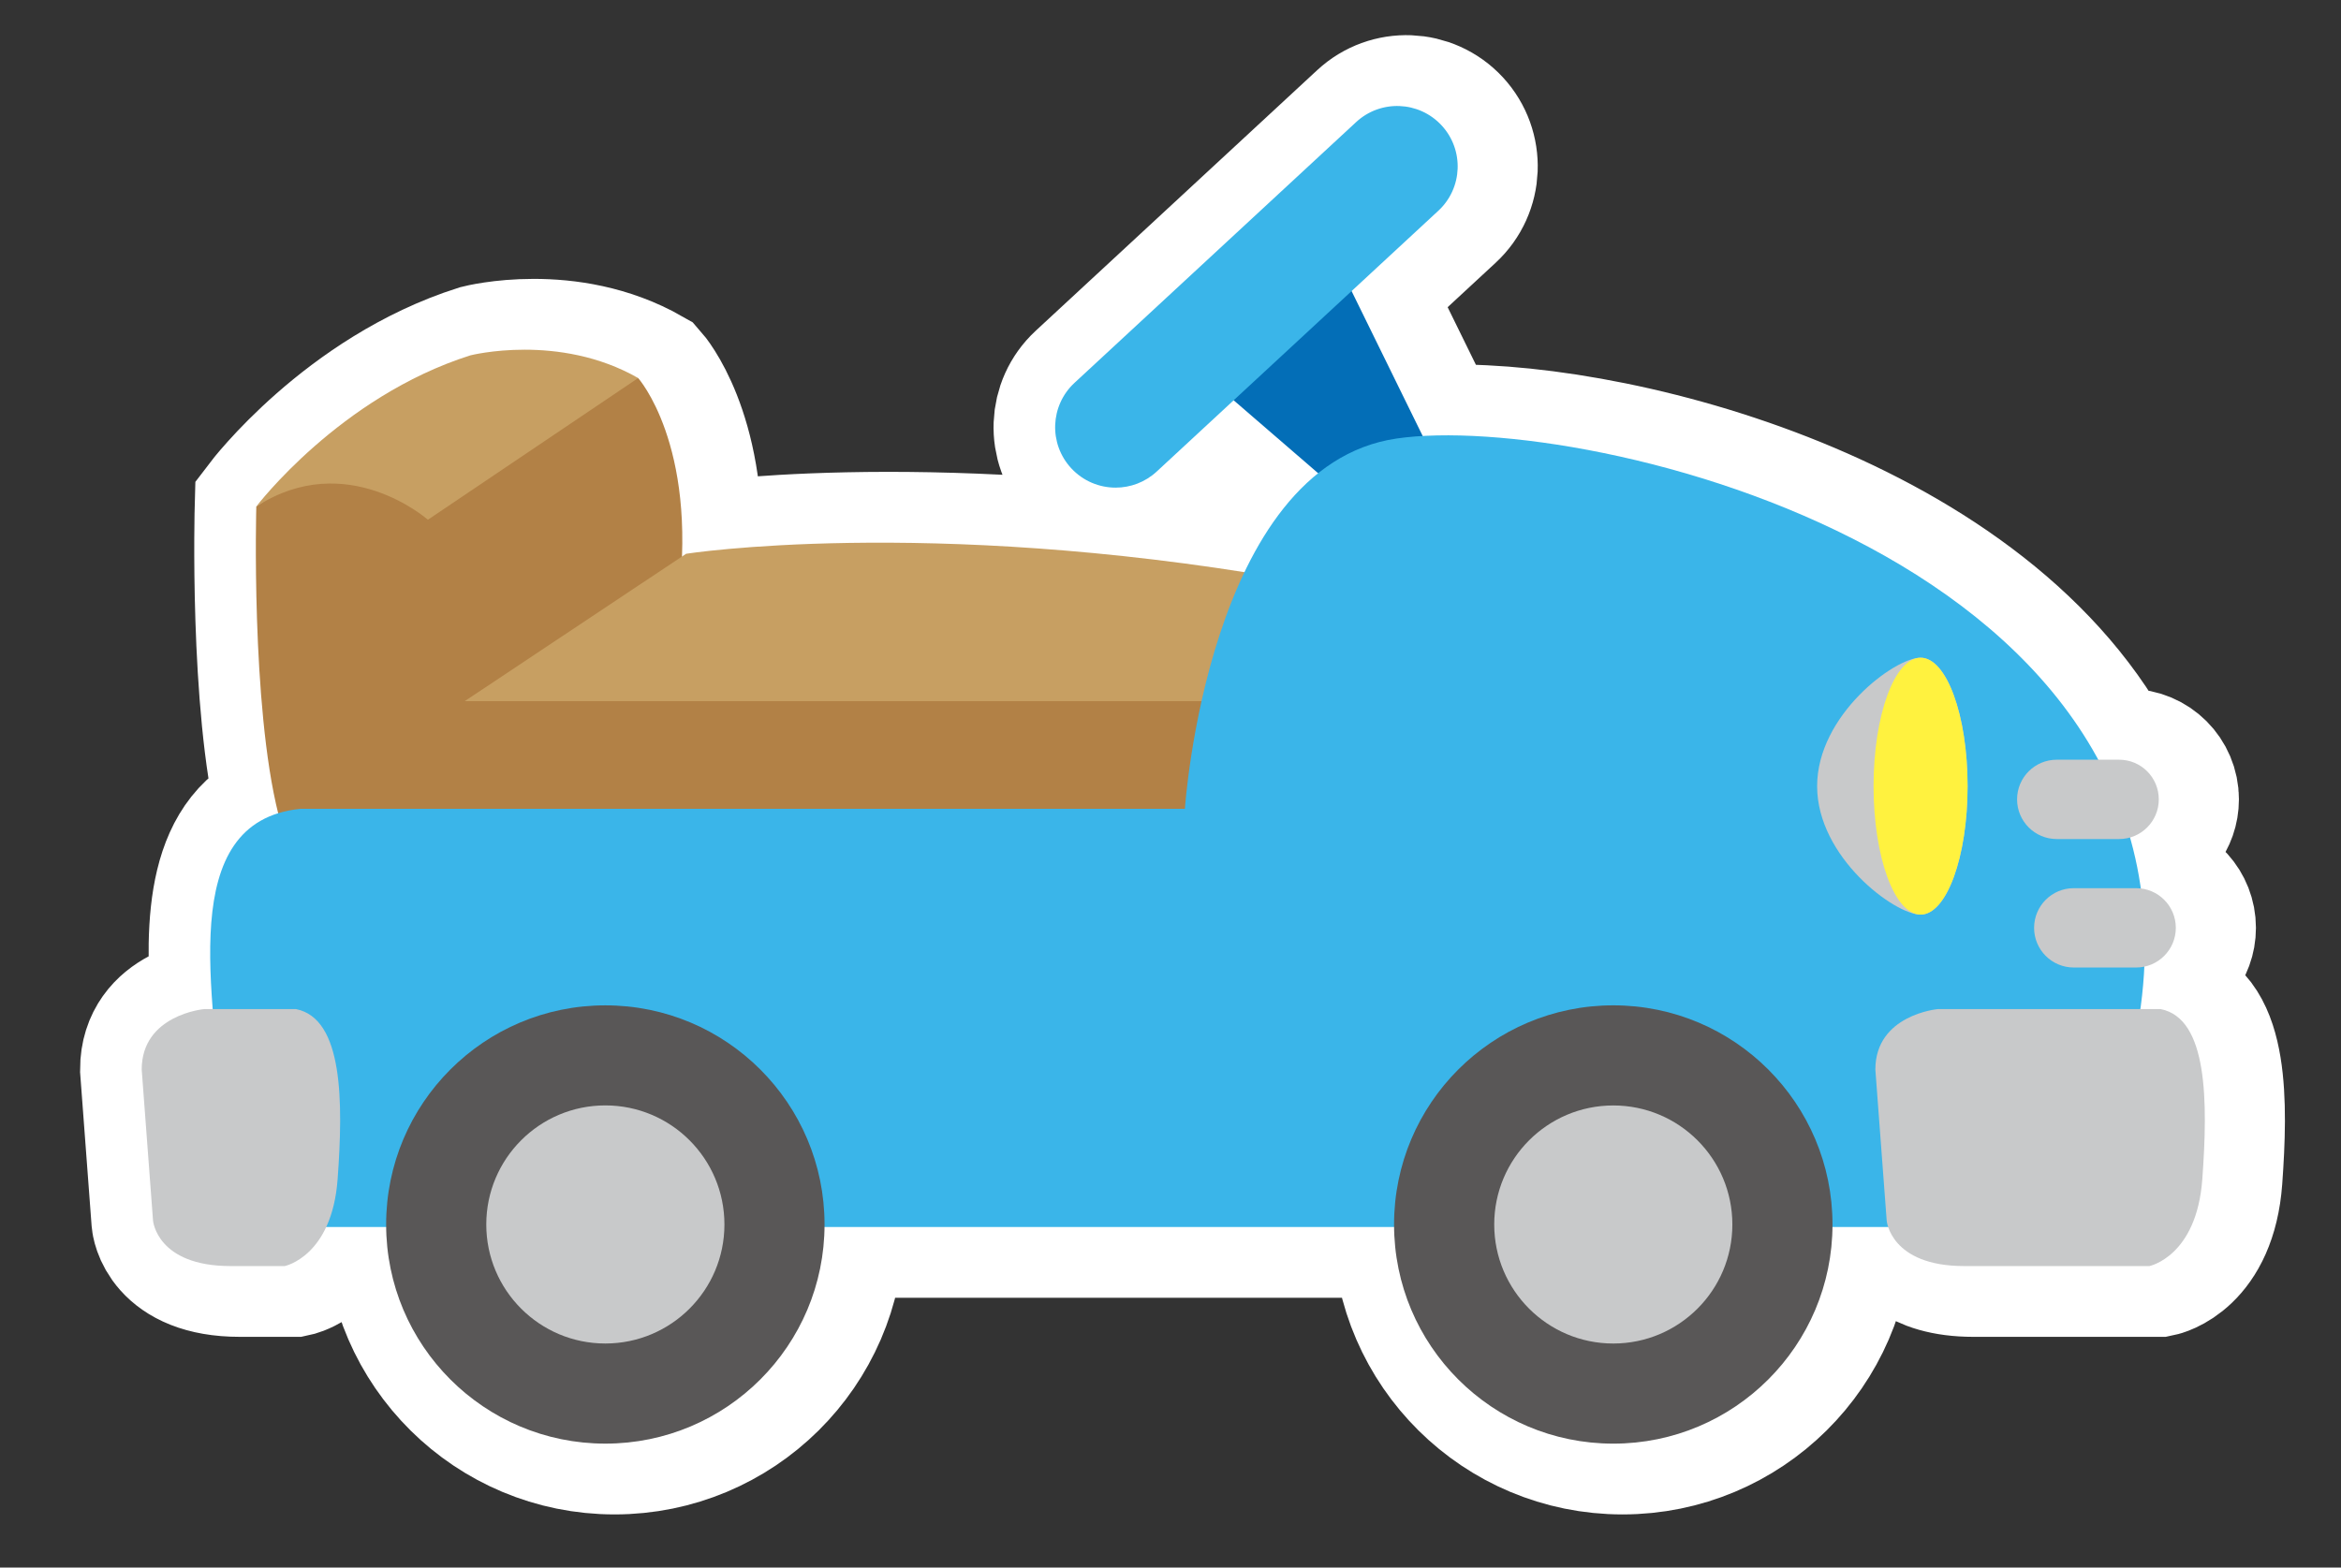 <?xml version="1.0" encoding="utf-8"?>
<!-- Generator: Adobe Illustrator 16.0.0, SVG Export Plug-In . SVG Version: 6.00 Build 0)  -->
<!DOCTYPE svg PUBLIC "-//W3C//DTD SVG 1.1//EN" "http://www.w3.org/Graphics/SVG/1.1/DTD/svg11.dtd">
<svg version="1.1" id="Ebene_1" xmlns="http://www.w3.org/2000/svg" xmlns:xlink="http://www.w3.org/1999/xlink" x="0px" y="0px"
	 width="132.182px" height="88.538px" viewBox="9.226 3.079 132.182 88.538" enable-background="new 9.226 3.079 132.182 88.538"
	 xml:space="preserve">
<rect x="9.226" y="3.079" width="132.182" height="88.538" fill="#333333" stroke="none"/>
<path fill="none" stroke="#FFFFFF" stroke-width="8" stroke-miterlimit="10" d="M21.269,60.074h0.489
	c-0.387-4.966-0.225-9.845,3.696-11.063c-1.544-6.203-1.234-17.323-1.234-17.323s4.687-6.189,12.083-8.537c0,0,5-1.281,9.478,1.28
	c0,0,2.726,3.08,2.464,10.086l0.244-0.162c0,0,12.506-1.951,31.53,1.041c1.043-2.179,2.397-4.178,4.159-5.586l-4.772-4.123
	l-4.346,4.024c-0.657,0.608-1.489,0.909-2.318,0.909c-0.92,0-1.834-0.368-2.507-1.094c-1.282-1.383-1.198-3.544,0.185-4.826
	l15.9-14.726c1.382-1.281,3.542-1.199,4.825,0.185c1.28,1.383,1.198,3.544-0.186,4.825l-4.896,4.534l4.016,8.186
	c9.301-0.524,30.674,4.501,38.14,18.283h1.184c1.237,0,2.241,1.001,2.241,2.24c0,1.024-0.693,1.881-1.632,2.147
	c0.266,0.933,0.474,1.896,0.615,2.895c1.111,0.132,1.978,1.066,1.978,2.215c0,1.078-0.764,1.979-1.78,2.193
	c-0.037,0.78-0.111,1.579-0.225,2.396h1.149c2.669,0.533,2.669,5.228,2.35,9.604c-0.321,4.374-2.988,4.908-2.988,4.908
	s-6.296,0-10.458,0c-3.192,0-4.059-1.505-4.292-2.206h-3.149c-0.077,6.77-5.583,12.236-12.372,12.236
	c-6.787,0-12.293-5.467-12.37-12.236H56.298c-0.076,6.77-5.583,12.236-12.371,12.236c-6.787,0-12.292-5.467-12.369-12.236h-3.393
	c-0.891,1.909-2.342,2.206-2.342,2.206c-0.27,0-1.047,0-3.059,0c-4.162,0-4.376-2.562-4.376-2.562l-0.64-8.537
	C17.748,60.394,21.269,60.074,21.269,60.074z"/>
<g>
	<g>
		<g>
			<path fill="#B28146" d="M37.656,34.142c0,0-6.161-7.933-5.849-8.146c0.313-0.214-8.109,5.691-8.109,5.691
				s-0.312,11.204,1.251,17.394l13.018,3.949l42.079,0.746c0,0,0.832-12.485,1.041-12.912c0.208-0.427-8.021-2.561-8.021-2.561
				l-26.871,0.747L37.656,34.142z"/>
			<path fill="#C79F62" d="M36.614,31.581l-3.228,0.854c0,0-4.584-4.055-9.688-0.747c0,0,4.687-6.189,12.083-8.537
				c0,0,5-1.281,9.478,1.28l-3.749,5.976L36.614,31.581z"/>
			<path fill="#B28146" d="M33.386,32.435l11.873-8.003c0,0,3.333,3.735,2.292,12.378l-12.083,5.869
				C35.468,42.679,35.885,36.703,33.386,32.435z"/>
			<path fill="#C79F62" d="M78.9,42.679H35.468l12.499-8.323c0,0,13.437-2.099,33.641,1.387L78.9,42.679z"/>
		</g>
		<polygon fill="#036EB7" points="84.915,18.242 77.552,24.538 86.943,32.648 90.464,29.553 		"/>
		<path fill="#3AB5E9" d="M72.219,30.621c0.83,0,1.662-0.301,2.32-0.909l15.898-14.727c1.385-1.281,1.467-3.442,0.186-4.825
			c-1.282-1.384-3.443-1.466-4.825-0.185l-15.9,14.726c-1.383,1.281-1.467,3.442-0.185,4.826
			C70.385,30.253,71.3,30.621,72.219,30.621z"/>
		<path fill="#3AB5E9" d="M119.526,72.38H26.9c0,0-4.695,0.426-5.122-6.26c-0.427-6.688-2.704-16.646,4.412-17.358h49.94
			c0,0,1.279-19.35,11.951-20.915c10.67-1.564,46.526,6.829,41.831,33.294C129.912,61.141,131.477,72.38,119.526,72.38z"/>
		<path fill="#C8C9CA" d="M131.23,60.074h-12.593c0,0-3.521,0.32-3.521,3.414l0.64,8.537c0,0,0.214,2.562,4.376,2.562
			c4.161,0,10.457,0,10.457,0s2.668-0.534,2.988-4.908C133.896,65.301,133.896,60.607,131.23,60.074z"/>
		<path fill="#C8C9CA" d="M25.942,60.074h-5.194c0,0-3.521,0.32-3.521,3.414l0.64,8.537c0,0,0.214,2.562,4.375,2.562
			c4.161,0,3.059,0,3.059,0s2.668-0.534,2.988-4.908C28.609,65.301,28.609,60.607,25.942,60.074z"/>
		<path fill="#C8C9CA" d="M111.828,47.482c0,4.008,4.374,7.255,5.841,7.255c1.466,0,2.654-3.247,2.654-7.255
			c0-4.009-1.188-7.257-2.654-7.257C116.202,40.225,111.828,43.473,111.828,47.482z"/>
		<ellipse fill="#FFF23F" cx="117.669" cy="47.482" rx="2.655" ry="7.255"/>
		<path fill="#C8C9CA" d="M124.079,55.485c0,1.237,1.003,2.24,2.24,2.24h3.521c1.238,0,2.241-1.003,2.241-2.24l0,0
			c0-1.239-1.003-2.241-2.241-2.241h-3.521C125.082,53.244,124.079,54.246,124.079,55.485L124.079,55.485z"/>
		<path fill="#C8C9CA" d="M123.118,48.228c0,1.237,1.004,2.241,2.24,2.241h3.521c1.239,0,2.241-1.004,2.241-2.241l0,0
			c0-1.239-1.002-2.24-2.241-2.24h-3.521C124.122,45.988,123.118,46.989,123.118,48.228L123.118,48.228z"/>
		<g>
			<circle fill="#595757" cx="100.318" cy="72.239" r="12.378"/>
			<circle fill="#C8C9CA" cx="100.319" cy="72.239" r="6.723"/>
		</g>
		<g>
			<circle fill="#595757" cx="43.406" cy="72.239" r="12.377"/>
			<path fill="#C8C9CA" d="M36.683,72.239c0,3.713,3.01,6.722,6.722,6.722c3.714,0,6.725-3.009,6.725-6.722
				c0-3.714-3.011-6.726-6.725-6.726C39.693,65.513,36.683,68.525,36.683,72.239z"/>
		</g>
	</g>
</g>
</svg>
